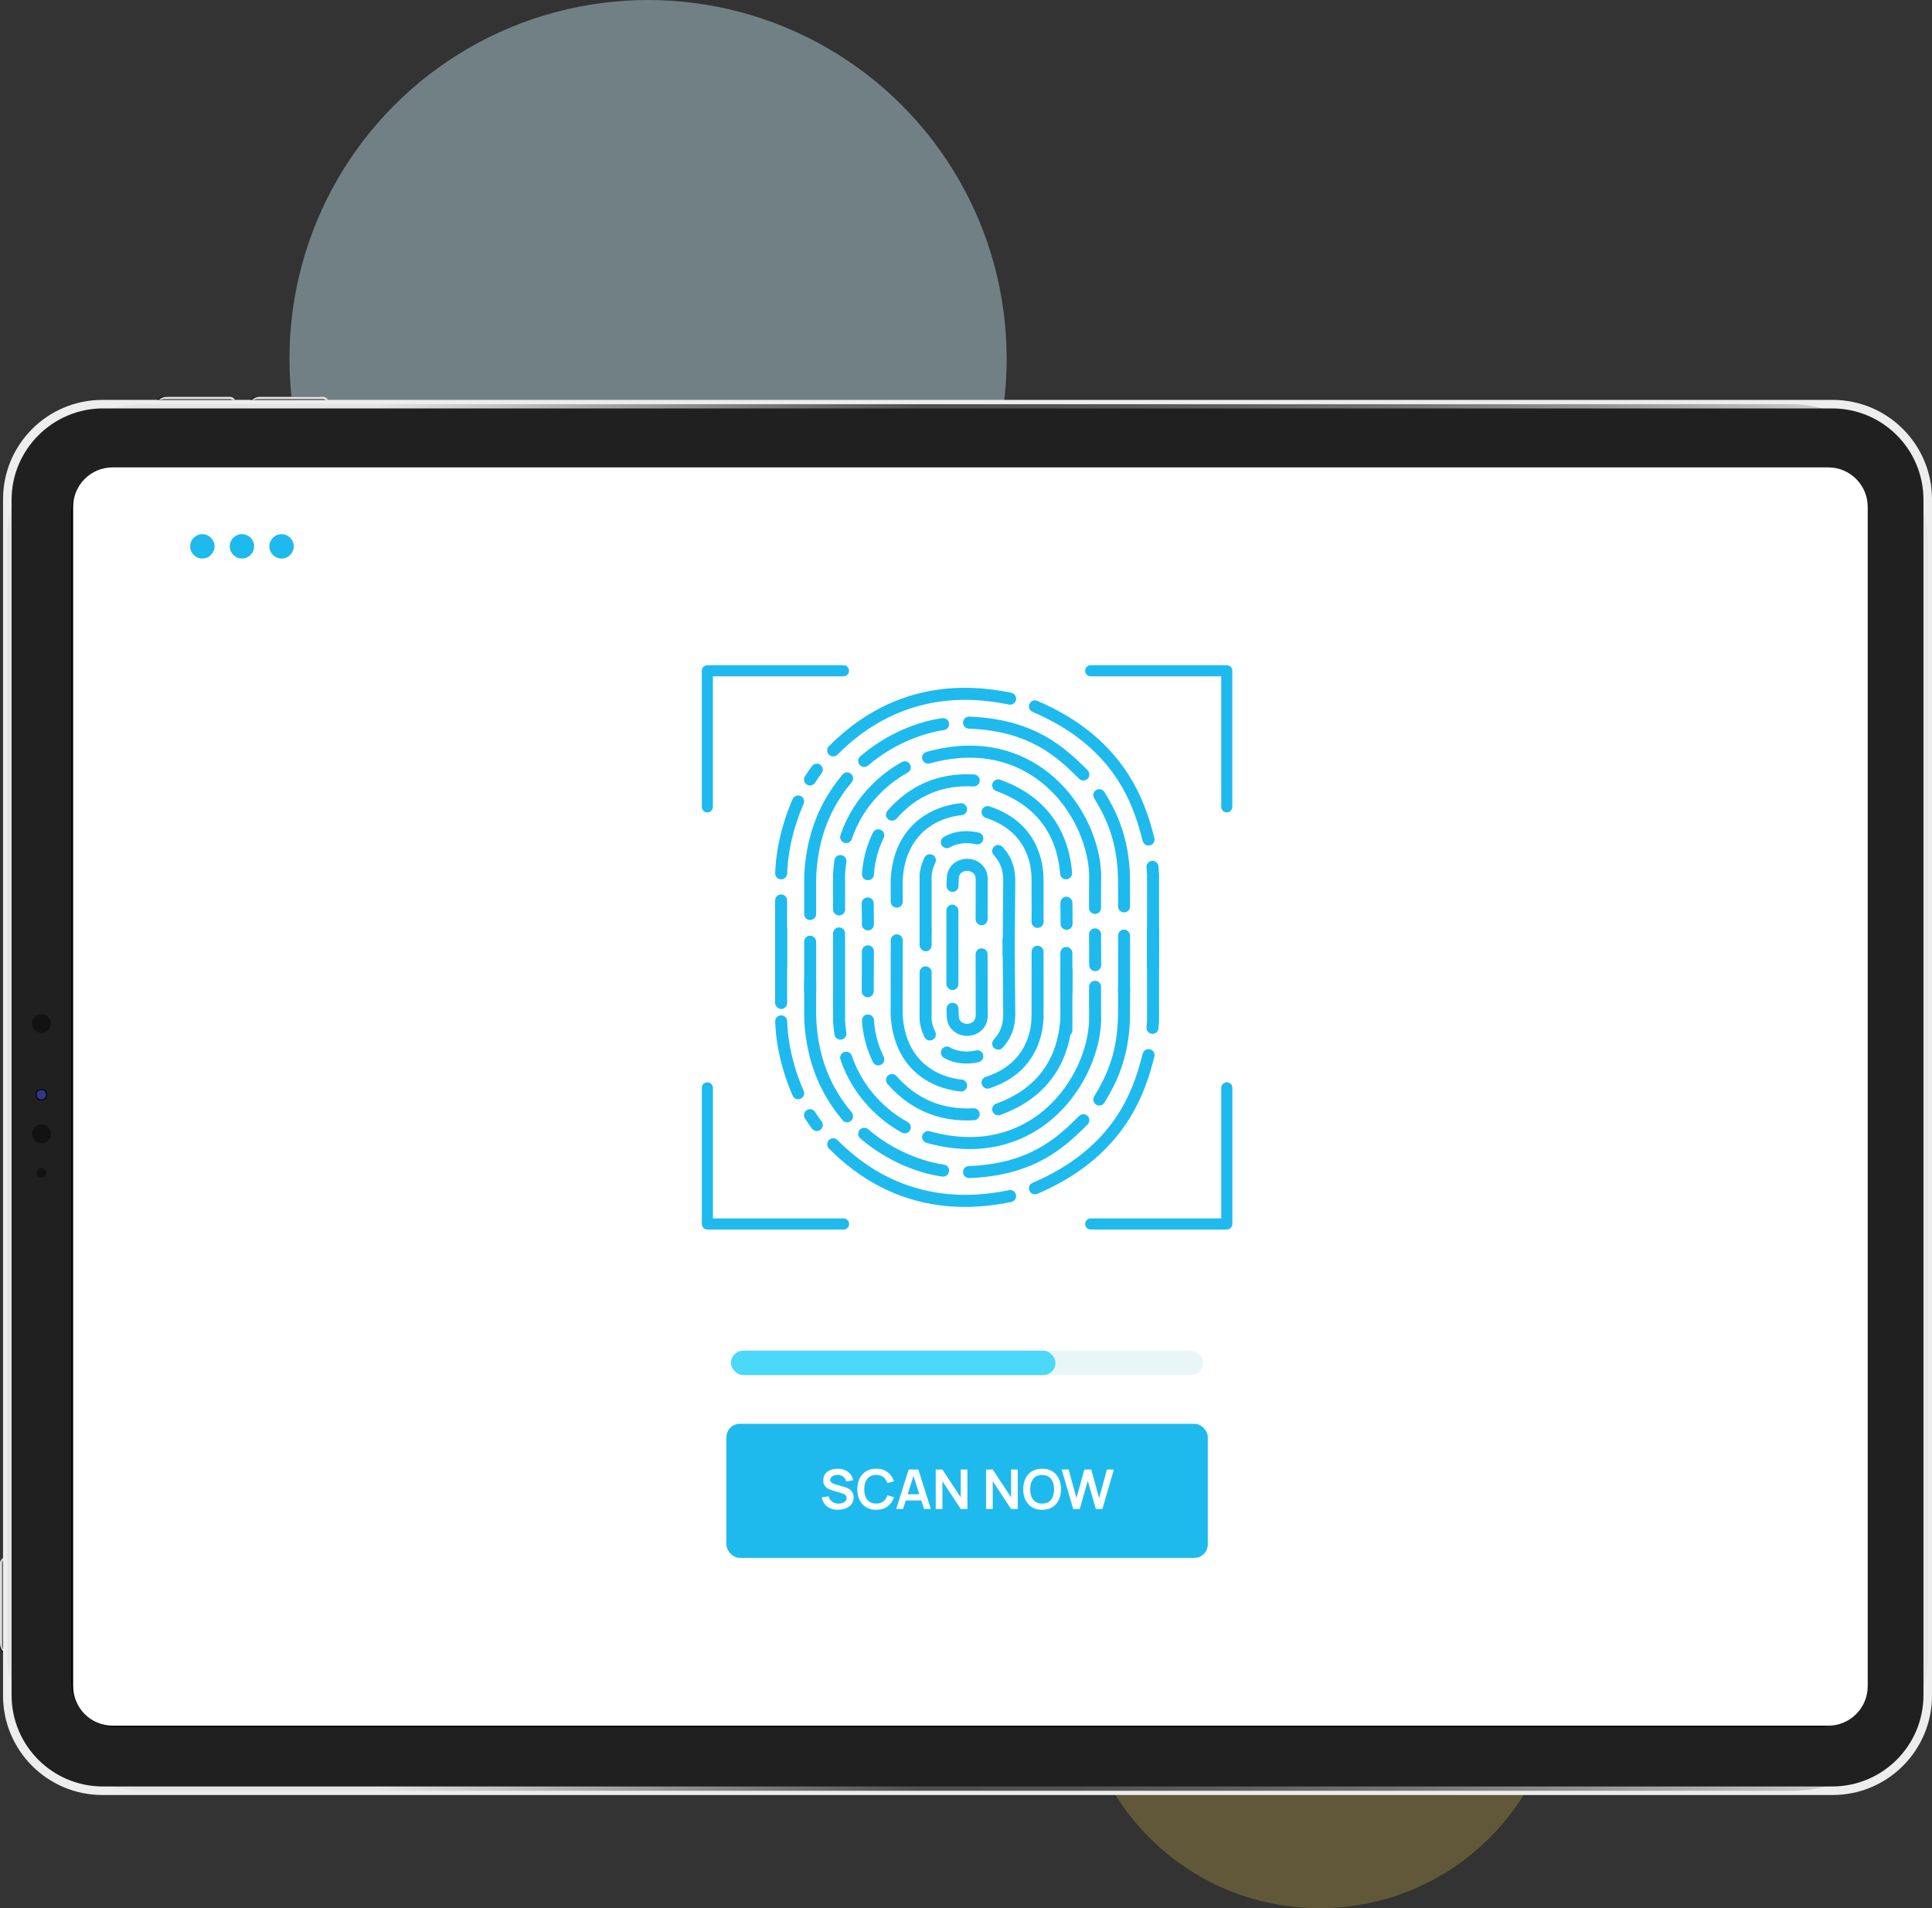 <?xml version="1.0" encoding="UTF-8"?>
<svg xmlns="http://www.w3.org/2000/svg" xmlns:xlink="http://www.w3.org/1999/xlink" id="Layer_2" viewBox="0 0 634.1 626.3">
  <rect x="0" y="0" width="634.1" height="626.3" fill="#333333" stroke="none"/>
  <defs>
    <style>.cls-1{fill:#ffd750;opacity:.23;}.cls-1,.cls-2,.cls-3,.cls-4,.cls-5,.cls-6,.cls-7,.cls-8,.cls-9,.cls-10,.cls-11,.cls-12,.cls-13,.cls-14,.cls-15,.cls-16,.cls-17,.cls-18,.cls-19,.cls-20,.cls-21,.cls-22,.cls-23,.cls-24{stroke-width:0px;}.cls-1,.cls-9,.cls-25{isolation:isolate;}.cls-26{clip-path:url(#clippath-11);}.cls-2{fill:url(#linear-gradient);}.cls-3{fill:url(#linear-gradient-6);}.cls-4{fill:#121212;}.cls-5{fill:#4bd8f9;}.cls-27{clip-path:url(#clippath-2);}.cls-28{clip-path:url(#clippath-13);}.cls-29{clip-path:url(#clippath-6);}.cls-7{fill:url(#linear-gradient-5);}.cls-8{fill:none;}.cls-30{clip-path:url(#clippath-7);}.cls-31{clip-path:url(#clippath-1);}.cls-32{clip-path:url(#clippath-4);}.cls-9{fill:#cbeffb;}.cls-9,.cls-25{opacity:.41;}.cls-33{clip-path:url(#clippath-12);}.cls-10{fill:#cae8ef;}.cls-11{fill:#fff;}.cls-12{fill:#202020;}.cls-13{fill:#ededed;}.cls-14{fill:url(#linear-gradient-2);}.cls-15{fill:#1ebaed;}.cls-16{fill:url(#linear-gradient-7);}.cls-17{fill:url(#radial-gradient-2);}.cls-18{fill:url(#linear-gradient-3);}.cls-34{clip-path:url(#clippath-9);}.cls-35{clip-path:url(#clippath);}.cls-19{fill:#f1f1f2;}.cls-20{fill:url(#radial-gradient);}.cls-36{clip-path:url(#clippath-3);}.cls-21{fill:url(#linear-gradient-8);}.cls-37{clip-path:url(#clippath-8);}.cls-38{clip-path:url(#clippath-14);}.cls-39{clip-path:url(#clippath-5);}.cls-22{fill:url(#radial-gradient-3);}.cls-40{clip-path:url(#clippath-10);}.cls-23{fill:url(#linear-gradient-4);}.cls-24{fill:url(#radial-gradient-4);}</style>
    <clipPath id="clippath">
      <rect class="cls-8" y="130.25" width="634.1" height="484.2"></rect>
    </clipPath>
    <clipPath id="clippath-1">
      <rect class="cls-8" y="130.25" width="634.1" height="484.2"></rect>
    </clipPath>
    <clipPath id="clippath-2">
      <rect class="cls-8" x="2.43" y="132.67" width="630.3" height="455.1" rx="44.7" ry="44.7"></rect>
    </clipPath>
    <linearGradient id="linear-gradient" x1="-2263.94" y1="873.75" x2="-2262.94" y2="873.75" gradientTransform="translate(1426963.42 398013.03) scale(630.3 -455.11)" gradientUnits="userSpaceOnUse">
      <stop offset="0" stop-color="#e4e4e4"></stop>
      <stop offset=".21" stop-color="#e4e4e4"></stop>
      <stop offset=".49" stop-color="#504e4e"></stop>
      <stop offset=".57" stop-color="#545252"></stop>
      <stop offset=".65" stop-color="#615f5f"></stop>
      <stop offset=".74" stop-color="#767575"></stop>
      <stop offset=".83" stop-color="#949393"></stop>
      <stop offset=".92" stop-color="#bababa"></stop>
      <stop offset="1" stop-color="#e4e4e4"></stop>
    </linearGradient>
    <clipPath id="clippath-3">
      <path class="cls-8" d="m.8,512.58c-.5.5-.8,1.2-.8,1.9v26c-.1.8.3,1.6,1,2v-30s-.1.1-.2.1"></path>
    </clipPath>
    <radialGradient id="radial-gradient" cx="-2188.21" cy="481.57" fx="-2188.21" fy="481.57" r=".26" gradientTransform="translate(65773 20808.48) scale(30.04 -42.19)" gradientUnits="userSpaceOnUse">
      <stop offset="0" stop-color="#000"></stop>
      <stop offset=".57" stop-color="#010101"></stop>
      <stop offset=".78" stop-color="#080808"></stop>
      <stop offset=".93" stop-color="#141313"></stop>
      <stop offset="1" stop-color="#1e1d1d"></stop>
    </radialGradient>
    <clipPath id="clippath-4">
      <path class="cls-8" d="m0,513.39v26c0,1,.4,1.9,1,2.6v-30.6c-.7.4-1.1,1.2-1,2"></path>
    </clipPath>
    <linearGradient id="linear-gradient-2" x1="-67.29" y1="477.45" x2="-66.61" y2="477.45" gradientTransform="translate(69.35 15141.3) scale(1.03 -30.61)" gradientUnits="userSpaceOnUse">
      <stop offset="0" stop-color="#e4e4e4"></stop>
      <stop offset=".21" stop-color="#e4e4e4"></stop>
      <stop offset=".49" stop-color="#cacaca"></stop>
      <stop offset=".69" stop-color="#cecece"></stop>
      <stop offset=".9" stop-color="#dbdbdb"></stop>
      <stop offset="1" stop-color="#e4e4e4"></stop>
    </linearGradient>
    <clipPath id="clippath-5">
      <path class="cls-8" d="m.82,512.62c-.1.2-.1.5-.1.8v26.6c0,.5.1.9.3,1.3v-29.2c-.1.1-.1.3-.2.5"></path>
    </clipPath>
    <linearGradient id="linear-gradient-3" x1="4981.36" y1="475.83" x2="4983.58" y2="475.83" gradientTransform="translate(-1556.4 14435.17) scale(.31 -29.23)" gradientUnits="userSpaceOnUse">
      <stop offset="0" stop-color="#e4e4e4"></stop>
      <stop offset=".04" stop-color="#c6c6c6"></stop>
      <stop offset=".11" stop-color="#a1a1a1"></stop>
      <stop offset=".17" stop-color="#828282"></stop>
      <stop offset=".24" stop-color="#6b6b6b"></stop>
      <stop offset=".32" stop-color="#5a5a5a"></stop>
      <stop offset=".4" stop-color="#505050"></stop>
      <stop offset=".5" stop-color="#4d4d4d"></stop>
      <stop offset="1" stop-color="#4d4d4d"></stop>
    </linearGradient>
    <clipPath id="clippath-6">
      <path class="cls-8" d="m53.63,130.25c-.8-.1-1.6.3-2,1h24.4c0-.1-.1-.1-.1-.2-.4-.5-1.1-.8-1.9-.8,0,0-20.4,0-20.4,0Z"></path>
    </clipPath>
    <radialGradient id="radial-gradient-2" cx="-1757.77" cy="2448.3" fx="-1757.77" fy="2448.3" r="6.09" gradientTransform="translate(-2849.22 2428.77) rotate(90) scale(1.03 -1.44)" xlink:href="#radial-gradient"></radialGradient>
    <clipPath id="clippath-7">
      <path class="cls-8" d="m54.73,130.25c-1,0-1.9.4-2.6,1h25c-.4-.7-1.2-1.1-2-1h-20.4Z"></path>
    </clipPath>
    <linearGradient id="linear-gradient-4" x1="-2228.78" y1="318.69" x2="-2228.75" y2="318.69" gradientTransform="translate(55765.43 459.01) scale(25.02 -1.03)" xlink:href="#linear-gradient-2"></linearGradient>
    <clipPath id="clippath-8">
      <path class="cls-8" d="m54.08,130.96c-.5,0-.9.1-1.3.3h23.6c-.1-.1-.3-.1-.5-.2s-.5-.1-.8-.1h-21Z"></path>
    </clipPath>
    <linearGradient id="linear-gradient-5" x1="-2224.3" y1="-979.57" x2="-2224.27" y2="-979.57" gradientTransform="translate(52582.3 -172.56) scale(23.64 -.31)" xlink:href="#linear-gradient-3"></linearGradient>
    <clipPath id="clippath-9">
      <path class="cls-8" d="m84.16,130.25c-.8-.1-1.6.3-2,1h24.4c0-.1-.1-.1-.1-.2-.4-.5-1.2-.8-1.9-.8h-20.4Z"></path>
    </clipPath>
    <radialGradient id="radial-gradient-3" cx="-1788.31" cy="2448.24" fx="-1788.31" fy="2448.24" r="6.09" gradientTransform="translate(-2849.18 2461.54) rotate(90) scale(1.03 -1.44)" xlink:href="#radial-gradient"></radialGradient>
    <clipPath id="clippath-10">
      <path class="cls-8" d="m85.26,130.25c-1,0-1.9.4-2.6,1h25c-.4-.7-1.2-1.1-2-1h-20.4Z"></path>
    </clipPath>
    <linearGradient id="linear-gradient-6" x1="-2260.53" y1="318.69" x2="-2260.51" y2="318.69" gradientTransform="translate(56559.93 459.01) scale(25.02 -1.03)" xlink:href="#linear-gradient-2"></linearGradient>
    <clipPath id="clippath-11">
      <path class="cls-8" d="m84.61,130.96c-.5,0-.9.1-1.3.3h23.6c-.1-.1-.3-.1-.5-.2s-.5-.1-.8-.1c0,0-21,0-21,0Z"></path>
    </clipPath>
    <linearGradient id="linear-gradient-7" x1="-2256.12" y1="-979.57" x2="-2256.09" y2="-979.57" gradientTransform="translate(53334.66 -172.56) scale(23.64 -.31)" xlink:href="#linear-gradient-3"></linearGradient>
    <clipPath id="clippath-12">
      <path class="cls-8" d="m12.18,358.49c-.4.8-.2,1.8.6,2.2s1.8.2,2.2-.6.2-1.8-.6-2.2c-.2-.1-.5-.2-.8-.2-.6,0-1.1.3-1.4.8"></path>
    </clipPath>
    <linearGradient id="linear-gradient-8" x1="-1579.65" y1="471.75" x2="-1579.43" y2="471.75" gradientTransform="translate(5103.24 1883.05) scale(3.23 -3.23)" gradientUnits="userSpaceOnUse">
      <stop offset="0" stop-color="#1f1b62"></stop>
      <stop offset=".18" stop-color="#1e1a5f"></stop>
      <stop offset=".28" stop-color="#1c1857"></stop>
      <stop offset=".35" stop-color="#19144a"></stop>
      <stop offset=".42" stop-color="#140f37"></stop>
      <stop offset=".46" stop-color="#100b25"></stop>
      <stop offset=".56" stop-color="#110c29"></stop>
      <stop offset=".67" stop-color="#151136"></stop>
      <stop offset=".78" stop-color="#1c1a4b"></stop>
      <stop offset=".89" stop-color="#262669"></stop>
      <stop offset="1" stop-color="#32348d"></stop>
    </linearGradient>
    <clipPath id="clippath-13">
      <path class="cls-8" d="m11.98,359.3c0-.9.7-1.6,1.6-1.6s1.6.7,1.6,1.6-.7,1.6-1.6,1.6-1.6-.7-1.6-1.6m-.3,0c0,1.1.9,1.9,1.9,1.9s1.9-.8,1.9-1.9c0-1-.8-1.9-1.9-1.9h0c-1,0-1.9.9-1.9,1.9"></path>
    </clipPath>
    <radialGradient id="radial-gradient-4" cx="-2426.97" cy="1243.35" fx="-2426.97" fy="1243.35" r=".5" gradientTransform="translate(-4494.32 -8668.73) rotate(-90) scale(3.82)" gradientUnits="userSpaceOnUse">
      <stop offset="0" stop-color="#110b24"></stop>
      <stop offset=".46" stop-color="#0f0a21"></stop>
      <stop offset=".7" stop-color="#0c0719"></stop>
      <stop offset=".89" stop-color="#05030c"></stop>
      <stop offset="1" stop-color="#000"></stop>
    </radialGradient>
    <clipPath id="clippath-14">
      <polyline class="cls-8" points="0 584.45 0 130.25 634.1 130.25 634.1 584.45"></polyline>
    </clipPath>
  </defs>
  <g id="Layer_1-2">
    <path id="Path_1281" class="cls-1" d="m433.1,468.5c43.6,0,78.9,35.3,78.9,78.9s-35.3,78.9-78.9,78.9-78.9-35.3-78.9-78.9,35.3-78.9,78.9-78.9h0Z"></path>
    <circle id="Ellipse_6" class="cls-9" cx="212.7" cy="117.7" r="117.7"></circle>
    <g class="cls-35">
      <g id="Group_830">
        <g class="cls-31">
          <g id="Group_829">
            <path id="Path_1251" class="cls-13" d="m634.1,163.85v392.7c0,18-14.6,32.6-32.6,32.6H33.6c-18,0-32.6-14.6-32.6-32.6V163.85c0-18,14.6-32.6,32.6-32.6h567.9c18,0,32.6,14.6,32.6,32.6"></path>
          </g>
        </g>
      </g>
      <g id="Group_832">
        <g class="cls-27">
          <g id="Group_831">
            <rect id="Rectangle_498" class="cls-2" x="2.43" y="132.67" width="630.3" height="455.1"></rect>
          </g>
        </g>
      </g>
      <g id="Group_834">
        <g id="Group_833">
          <path id="Rectangle_500" class="cls-12" d="m33.8,134.05h567.5c16.6,0,30,13.4,30,30v392.3c0,16.6-13.4,30-30,30H33.8c-16.6,0-30-13.4-30-30V164.05c0-16.5,13.5-30,30-30Z"></path>
          <path id="Rectangle_501" class="cls-6" d="m38.1,153.65h559c8.1,0,14.7,6.6,14.7,14.7v383.8c0,8.1-6.6,14.7-14.7,14.7H38.1c-8.1,0-14.7-6.6-14.7-14.7V168.35c0-8.2,6.5-14.7,14.7-14.7Z"></path>
          <path id="Rectangle_502" class="cls-19" d="m37.8,154.35h559.6c7.6,0,13.7,6.1,13.7,13.7v384.4c0,7.6-6.1,13.7-13.7,13.7H37.8c-7.6,0-13.7-6.1-13.7-13.7V168.05c0-7.6,6.1-13.7,13.7-13.7Z"></path>
        </g>
      </g>
      <g id="Group_836">
        <g class="cls-36">
          <g id="Group_835">
            <rect id="Rectangle_504" class="cls-20" y="512.48" width="1" height="30"></rect>
          </g>
        </g>
      </g>
      <g id="Group_838">
        <g class="cls-32">
          <g id="Group_837">
            <rect id="Rectangle_505" class="cls-14" y="511.39" width="1" height="30.6"></rect>
          </g>
        </g>
      </g>
      <g id="Group_840">
        <g class="cls-39">
          <g id="Group_839">
            <rect id="Rectangle_506" class="cls-18" x=".72" y="512.12" width=".3" height="29.2"></rect>
          </g>
        </g>
      </g>
      <g id="Group_842">
        <g class="cls-29">
          <g id="Group_841">
            <rect id="Rectangle_507" class="cls-17" x="51.63" y="130.25" width="24.4" height="1"></rect>
          </g>
        </g>
      </g>
      <g id="Group_844">
        <g class="cls-30">
          <g id="Group_843">
            <rect id="Rectangle_508" class="cls-23" x="52.13" y="130.25" width="25" height="1"></rect>
          </g>
        </g>
      </g>
      <g id="Group_846">
        <g class="cls-37">
          <g id="Group_845">
            <rect id="Rectangle_509" class="cls-7" x="52.78" y="130.96" width="23.6" height=".3"></rect>
          </g>
        </g>
      </g>
      <g id="Group_848">
        <g class="cls-34">
          <g id="Group_847">
            <rect id="Rectangle_510" class="cls-22" x="82.16" y="130.25" width="24.4" height="1"></rect>
          </g>
        </g>
      </g>
      <g id="Group_850">
        <g class="cls-40">
          <g id="Group_849">
            <rect id="Rectangle_511" class="cls-3" x="82.66" y="130.25" width="25" height="1"></rect>
          </g>
        </g>
      </g>
      <g id="Group_852">
        <g class="cls-26">
          <g id="Group_851">
            <rect id="Rectangle_512" class="cls-16" x="83.31" y="130.96" width="23.6" height=".3"></rect>
          </g>
        </g>
      </g>
      <g id="Group_854">
        <g id="Group_853">
          <path id="Path_1261" class="cls-4" d="m13.6,369.05c1.7,0,3.1,1.4,3.1,3.1s-1.4,3.1-3.1,3.1-3.1-1.4-3.1-3.1c0-.5.1-1.1.4-1.5.6-1,1.6-1.6,2.7-1.6"></path>
        </g>
      </g>
      <g id="Group_856">
        <g class="cls-33">
          <g id="Group_855">
            <rect id="Rectangle_514" class="cls-21" x="11.98" y="357.69" width="3.2" height="3.2"></rect>
          </g>
        </g>
      </g>
      <g id="Group_858">
        <g class="cls-28">
          <g id="Group_857">
            <g id="Rectangle_515">
              <rect class="cls-24" x="11.68" y="357.4" width="3.8" height="3.8"></rect>
            </g>
          </g>
        </g>
      </g>
      <g id="Group_860">
        <g class="cls-38">
          <g id="Group_859">
            <g id="Path_1264">
              <path class="cls-4" d="m13.6,383.35c.9,0,1.6.7,1.6,1.6s-.7,1.6-1.6,1.6-1.6-.7-1.6-1.6c0-.3.1-.6.2-.8.3-.5.8-.8,1.4-.8"></path>
            </g>
            <g id="Path_1265">
              <path class="cls-4" d="m13.6,332.85c1.7,0,3.1,1.4,3.1,3.1s-1.4,3.1-3.1,3.1-3.1-1.4-3.1-3.1c0-.5.1-1.1.4-1.5.6-1.1,1.6-1.6,2.7-1.6"></path>
            </g>
            <g id="Path_1266">
              <path class="cls-11" d="m30.5,169.75v12c0,.2.1.3.3.3h3.7c.2,0,.3-.1.3-.3h0v-12c0-.2-.1-.3-.3-.3h-3.7c-.2,0-.3.2-.3.3"></path>
            </g>
            <g id="Path_1267">
              <path class="cls-11" d="m32.7,167.65c-.6,0-1.1.5-1.1,1.1h-.7c-.6,0-1,.5-1,1v12c0,.6.5,1,1,1h3.7c.6,0,1-.5,1-1v-12c0-.6-.5-1-1-1h-.7c-.1-.6-.6-1.1-1.2-1.1m1.8,1.3c.5,0,.9.4.9.9h0v12c0,.5-.4.9-.9.9h-3.7c-.5,0-.9-.4-.9-.9v-12c0-.5.4-.9.9-.9h3.7Z"></path>
            </g>
            <g id="Path_1268">
              <path class="cls-11" d="m32.7,547.45c1.2,0,2.2.9,2.2,2.1s-.9,2.2-2.1,2.2-2.2-.9-2.2-2.1v-.1c-.1-1.2.9-2.1,2.1-2.1"></path>
            </g>
            <g id="Path_1269">
              <path class="cls-11" d="m32.7,541.95c1.2,0,2.2.9,2.2,2.1s-.9,2.2-2.1,2.2-2.2-.9-2.2-2.1v-.1c-.1-1.1.9-2.1,2.1-2.1"></path>
            </g>
            <g id="Path_1270">
              <path class="cls-11" d="m32.7,536.55c1.2,0,2.2.9,2.2,2.1s-.9,2.2-2.1,2.2-2.2-.9-2.2-2.1v-.1c-.1-1.1.9-2.1,2.1-2.1"></path>
            </g>
            <g id="Path_1271">
              <path class="cls-11" d="m32.7,531.05c1.2,0,2.2.9,2.2,2.1s-.9,2.2-2.1,2.2-2.2-.9-2.2-2.1v-.1c-.1-1.1.9-2.1,2.1-2.1"></path>
            </g>
            <g id="Path_1272">
              <path class="cls-11" d="m32.7,525.65c1.2,0,2.2.9,2.2,2.1s-.9,2.2-2.1,2.2-2.2-.9-2.2-2.1v-.1c-.1-1.1.9-2.1,2.1-2.1"></path>
            </g>
            <g id="Path_1273">
              <path class="cls-11" d="m35.3,516.15c.3.3.3.9,0,1.2s-.9.3-1.2,0c-.1-.1-.2-.3-.2-.5h0c0-.5.4-.8.9-.8.1-.2.3-.1.5.1"></path>
            </g>
            <g id="Path_1274">
              <path class="cls-11" d="m31.9,516.75c0,.9.3,1.7.8,2.4.2.2.5.3.7.1h.1c.2-.2.2-.5,0-.7-.8-1-.8-2.4,0-3.5.2-.2.2-.5,0-.7h0c-.2-.2-.5-.2-.7,0l-.1.1c-.5.5-.8,1.4-.8,2.3"></path>
            </g>
            <g id="Path_1275">
              <path class="cls-11" d="m29.8,516.75c0,1.5.5,2.9,1.5,4,.2.2.5.2.7,0h0c.2-.2.2-.5,0-.7-1.6-1.9-1.6-4.7,0-6.6.2-.2.2-.5,0-.7h0c-.2-.2-.5-.2-.7,0h0c-1,1.1-1.5,2.5-1.5,4"></path>
            </g>
            <g id="Path_1276">
              <path class="cls-11" d="m30.6,366.95c-.8,0-1.3.7-1.3,1.4h0c0,1.8,2.1,2,3.3,2-.7-.5-1.1-1.3-1.1-2.1-.1-1.4,1-2.6,2.4-2.6h.3c1.5-.1,2.8,1,2.9,2.5v.3c0,2.5-2.2,3-4.2,3s-4.4-.6-4.4-3.1c-.1-1.2.8-2.3,2-2.4h.2l-.1,1h0Zm3.6,3.2c1,.1,1.8-.6,1.9-1.6v-.2c-.1-1-1-1.8-2.1-1.7-.9.1-1.7.8-1.7,1.7s.7,1.7,1.7,1.7c.07.13.13.17.2.1"></path>
            </g>
            <g id="Path_1277">
              <path class="cls-11" d="m32,364.15h-1.3v-1.3h1.3v1.3Zm4.9,0h-1.3v-1.3h1.3v1.3Z"></path>
            </g>
            <g id="Path_1278">
              <path class="cls-11" d="m29.5,356.15v3.4l2.5.5c-.5-.4-.7-1.1-.7-1.7-.1-1.4,1.1-2.6,2.5-2.7h.3c1.6-.1,2.9,1.1,3,2.7v.3c.1,1.4-.9,2.6-2.2,2.7h-.2v-1c.9,0,1.6-.8,1.6-1.7,0-1-.9-1.9-1.9-1.9h-.1c-1-.1-1.9.7-2,1.7v.2c0,.7.3,1.3.8,1.6l-.1.9-4.4-.8v-4.2h.9Z"></path>
            </g>
            <g id="Path_1279">
              <path class="cls-11" d="m29.5,349.55v3.4l2.5.5c-.5-.4-.7-1.1-.7-1.7-.1-1.4,1.1-2.6,2.5-2.7h.3c1.6-.1,2.9,1.1,3,2.7v.3c.1,1.4-.9,2.6-2.2,2.7h-.2v-1c.9,0,1.6-.8,1.6-1.7,0-1-.9-1.9-1.9-1.9h-.1c-1-.1-1.9.7-2,1.7v.2c0,.7.3,1.3.8,1.6l-.1.9-4.4-.8v-4.2h.9Z"></path>
            </g>
          </g>
        </g>
      </g>
    </g>
    <g id="Rectangle_493">
      <path class="cls-11" d="m37,153.4h563c7.2,0,13,5.8,13,13v387c0,7.2-5.8,13-13,13H37c-7.2,0-13-5.8-13-13V166.4c0-7.2,5.8-13,13-13Z"></path>
    </g>
    <circle class="cls-15" cx="66.41" cy="179.32" r="4"></circle>
    <circle class="cls-15" cx="79.41" cy="179.32" r="4"></circle>
    <circle class="cls-15" cx="92.41" cy="179.32" r="4"></circle>
    <rect class="cls-15" x="238.41" y="467.32" width="158" height="44" rx="4.4" ry="4.4"></rect>
    <path class="cls-11" d="m275.07,495.55c-.95,0-1.8-.16-2.56-.49-.76-.33-1.38-.8-1.87-1.42-.49-.62-.8-1.35-.93-2.19l2.25-.34c.19.77.59,1.36,1.18,1.78.6.42,1.29.63,2.07.63.46,0,.9-.07,1.3-.22.41-.14.74-.35.99-.63s.38-.62.38-1.02c0-.18-.03-.35-.09-.5-.06-.15-.15-.29-.27-.41-.12-.12-.27-.23-.45-.33-.18-.1-.39-.19-.63-.26l-3.35-.99c-.29-.08-.6-.2-.93-.34-.33-.14-.65-.34-.94-.59-.3-.25-.54-.57-.73-.95s-.28-.87-.28-1.44c0-.83.21-1.54.63-2.1.42-.57.99-.99,1.71-1.27.72-.28,1.51-.42,2.39-.41.89,0,1.68.16,2.38.45.7.3,1.28.73,1.75,1.29.47.56.8,1.24.99,2.04l-2.33.4c-.1-.46-.28-.84-.55-1.17-.27-.32-.61-.56-1-.73-.39-.17-.81-.26-1.25-.27-.43,0-.83.06-1.2.19-.37.13-.67.33-.89.58s-.34.54-.34.88c0,.32.1.58.29.78.19.2.43.36.72.48s.57.21.87.29l2.32.65c.32.08.67.2,1.07.34.4.14.78.35,1.14.6s.67.6.9,1.02c.24.42.36.96.36,1.6s-.14,1.26-.42,1.77-.66.93-1.13,1.26c-.47.34-1.02.59-1.62.76-.61.17-1.25.25-1.91.25Z"></path>
    <path class="cls-11" d="m287.58,495.55c-1.3,0-2.41-.28-3.33-.85s-1.63-1.36-2.13-2.37-.74-2.19-.74-3.53.25-2.51.74-3.53,1.21-1.8,2.13-2.37,2.03-.85,3.33-.85c1.49,0,2.74.38,3.73,1.12,1,.75,1.7,1.75,2.1,3.02l-2.19.6c-.25-.85-.68-1.51-1.29-1.98-.61-.48-1.39-.71-2.36-.71-.87,0-1.59.19-2.17.58s-1.01.94-1.3,1.64-.44,1.53-.45,2.48c0,.95.15,1.78.44,2.48s.73,1.25,1.31,1.64c.58.39,1.31.58,2.18.58.97,0,1.75-.24,2.36-.72.61-.48,1.04-1.14,1.29-1.98l2.19.6c-.4,1.27-1.1,2.27-2.1,3.02-1,.75-2.24,1.12-3.73,1.12Z"></path>
    <path class="cls-11" d="m294.14,495.28l4.09-12.96h3.18l4.09,12.96h-2.23l-3.71-11.63h.49l-3.66,11.63h-2.23Zm2.28-2.81v-2.03h6.8v2.03h-6.8Z"></path>
    <path class="cls-11" d="m307.11,495.28v-12.96h2.2l6.01,9.13v-9.13h2.2v12.96h-2.2l-6.01-9.13v9.13h-2.2Z"></path>
    <path class="cls-11" d="m323.63,495.28v-12.96h2.2l6.01,9.13v-9.13h2.2v12.96h-2.2l-6.01-9.13v9.13h-2.2Z"></path>
    <path class="cls-11" d="m342.03,495.55c-1.3,0-2.41-.28-3.33-.85s-1.63-1.36-2.13-2.37-.74-2.19-.74-3.53.25-2.51.74-3.53,1.21-1.8,2.13-2.37,2.03-.85,3.33-.85,2.41.29,3.33.85c.93.57,1.64,1.36,2.13,2.37.49,1.01.74,2.19.74,3.53s-.25,2.52-.74,3.53c-.5,1.01-1.21,1.8-2.13,2.37-.93.57-2.04.85-3.33.85Zm0-2.04c.87,0,1.59-.19,2.17-.57.58-.39,1.01-.94,1.31-1.65.29-.71.44-1.54.44-2.48s-.15-1.77-.44-2.47-.73-1.24-1.31-1.63c-.58-.39-1.3-.59-2.17-.6-.87,0-1.59.19-2.17.57-.58.39-1.01.94-1.3,1.65-.29.71-.44,1.54-.44,2.48s.14,1.77.43,2.47c.29.7.72,1.24,1.3,1.63.58.39,1.3.59,2.17.6Z"></path>
    <path class="cls-11" d="m352.24,495.28l-3.79-12.96h2.28l2.58,9.36,2.57-9.34,2.28-.02,2.58,9.36,2.57-9.36h2.28l-3.78,12.96h-2.14l-2.65-9.21-2.64,9.21h-2.14Z"></path>
    <path class="cls-15" d="m254.42,286.57c.37-11.01,4.02-20.44,5.75-24.32.46-1.04,1.71-1.47,2.72-.94h0c.92.49,1.3,1.6.87,2.55-1.59,3.56-5.06,12.43-5.4,22.85-.03,1.06-.9,1.89-1.96,1.9h-.01c-1.12,0-2.02-.92-1.98-2.04Z"></path>
    <path class="cls-15" d="m264.95,257.59h0c-1.03-.53-1.38-1.83-.76-2.81.73-1.14,1.58-2.36,2.3-3.34.68-.92,2-1.07,2.87-.32h0c.78.67.92,1.84.3,2.67-.67.91-1.48,2.06-2.14,3.11-.55.86-1.66,1.16-2.57.69Z"></path>
    <path class="cls-15" d="m272.11,247.74h0c-.81-.76-.83-2.04-.05-2.82,10.41-10.52,22.56-16.78,36.14-18.61,10.05-1.36,18.65.04,23.73,1.07,1.08.22,1.76,1.27,1.53,2.35h0c-.23,1.06-1.26,1.74-2.32,1.52-10.18-2.07-34.49-5.54-56.27,16.44-.75.76-1.98.79-2.76.05Z"></path>
    <path class="cls-15" d="m375.04,276.05c-2.91-11.58-8.93-30.79-36.13-42.39-.99-.42-1.46-1.55-1.06-2.55h0c.41-1.03,1.59-1.52,2.61-1.08,6.7,2.86,12.63,6.38,17.64,10.47,4.68,3.82,8.68,8.25,11.89,13.15,5.2,7.95,7.46,15.75,8.89,21.43.27,1.06-.38,2.14-1.44,2.4h0c-1.05.26-2.12-.38-2.38-1.43Z"></path>
    <path class="cls-15" d="m378.42,318.94h0c-1.09,0-1.97-.88-1.97-1.97l.02-29.69s0-.09,0-.14l-.18-2.48c-.08-1.11.78-2.07,1.89-2.11h0c1.06-.04,1.97.77,2.04,1.83l.2,2.76v.04l-.02,29.8c0,1.09-.88,1.97-1.97,1.97Z"></path>
    <path class="cls-15" d="m265.91,301.97h-.01c-1.09,0-1.97-.88-1.97-1.97v-11.44c.21-8.61,2.07-16.55,5.55-23.6,2.34-4.75,5.01-8.29,7.02-10.73.7-.85,1.95-.96,2.79-.25h0c.82.7.93,1.93.25,2.76-4.31,5.24-11.26,15-11.67,31.89v11.36c0,1.09-.88,1.97-1.97,1.97Z"></path>
    <path class="cls-15" d="m282.19,251.09h0c-.76-.82-.69-2.11.16-2.85,8.96-7.72,19.3-11.47,26.9-12.53,1.13-.16,2.15.66,2.25,1.8h0c.08,1.04-.65,1.97-1.68,2.12-6.78.96-16.56,4.45-24.89,11.62-.8.69-2.01.62-2.73-.16Z"></path>
    <path class="cls-15" d="m354.16,255.6c-7.57-7.62-16.61-15.69-36.19-16.45-1.07-.04-1.91-.93-1.89-2h0c.02-1.11.95-1.99,2.06-1.95,9.68.38,17.83,2.49,24.87,6.42,5.83,3.26,10.17,7.38,13.96,11.19.77.78.77,2.03-.01,2.8h0c-.77.76-2.02.76-2.79-.01Z"></path>
    <path class="cls-15" d="m368.93,299.46c-1.09,0-1.97-.88-1.97-1.96l-.02-8.87c-.16-13.03-4.32-20.88-7.82-26.62-.56-.92-.28-2.13.64-2.7h0c.93-.58,2.15-.29,2.72.64,1.65,2.71,3.5,5.96,5.03,9.98,2.18,5.73,3.29,11.83,3.37,18.66v.02s.02,8.88.02,8.88c0,1.09-.88,1.97-1.96,1.97h-.01Z"></path>
    <path class="cls-15" d="m275.39,300.46h0c-1.09,0-1.97-.88-1.97-1.97v-9.82c-.11-2,.18-4.5.46-6.35.16-1.1,1.2-1.85,2.29-1.66h0c1.06.18,1.78,1.17,1.62,2.24-.25,1.69-.51,3.93-.42,5.6v.12s0,9.88,0,9.88c0,1.09-.88,1.97-1.97,1.97Z"></path>
    <path class="cls-15" d="m277.17,276.63h0c-1.08-.31-1.69-1.47-1.32-2.54,2.15-6.34,5.69-11.96,10.53-16.75,3.68-3.63,7.3-5.94,9.64-7.22,1-.55,2.26-.13,2.73.91h0c.43.94.07,2.06-.84,2.56-4.26,2.33-13.94,8.86-18.33,21.77-.34,1-1.4,1.56-2.42,1.27Z"></path>
    <path class="cls-15" d="m284.83,288.9h0c-1.13-.02-2.01-.99-1.93-2.12.44-6.24,2.26-10.74,3.6-13.49.49-1,1.72-1.39,2.7-.86h0c.93.5,1.31,1.65.84,2.61-1.24,2.51-2.82,6.46-3.21,12.03-.07,1.05-.96,1.85-2.01,1.84Z"></path>
    <path class="cls-15" d="m291.54,268.94h0c-.88-.7-1-2-.26-2.85,4.53-5.17,9.88-8.71,15.94-10.53,3.91-1.17,8.01-1.62,12.48-1.37,1.12.06,1.96,1.06,1.85,2.17h0c-.11,1.05-1.02,1.83-2.07,1.77-10.12-.56-18.59,2.98-25.22,10.55-.69.79-1.89.9-2.71.25Z"></path>
    <path class="cls-15" d="m347.94,286.81c-.55-6.72-3.06-20.73-21-27.18-.99-.36-1.53-1.43-1.22-2.44h0c.33-1.08,1.49-1.65,2.54-1.28,9.28,3.33,15.95,8.92,19.86,16.65,2.73,5.39,3.47,10.56,3.75,13.92.09,1.1-.75,2.06-1.85,2.12h-.01c-1.07.06-1.99-.74-2.07-1.8Z"></path>
    <path class="cls-15" d="m340.55,304.56c-1.09,0-1.97-.88-1.97-1.97l-.02-13.99c.02-4.69-1.44-15.76-15.05-20.18-.99-.32-1.56-1.36-1.3-2.37h0c.29-1.1,1.43-1.74,2.51-1.39,16.54,5.37,17.81,19.58,17.78,23.95l.02,13.97c0,1.09-.88,1.97-1.97,1.97h-.01Z"></path>
    <path class="cls-15" d="m303.79,307.47h0c-1.09,0-1.97-.88-1.97-1.97v-17.1c-.16-2.59.79-5.2,1.58-6.89.49-1.04,1.75-1.45,2.75-.89h0c.91.51,1.27,1.63.82,2.57-.62,1.31-1.33,3.23-1.21,5.02v.13s0,17.16,0,17.16c0,1.09-.88,1.97-1.97,1.97Z"></path>
    <path class="cls-15" d="m309.24,277.66h0c-.78-.96-.51-2.37.56-2.98,3.99-2.28,8.41-2.13,11.42-1.41,1.2.29,1.85,1.58,1.36,2.71h0c-.38.88-1.33,1.36-2.26,1.14-2.13-.51-5.53-.74-8.56,1-.84.48-1.89.29-2.51-.45Z"></path>
    <path class="cls-15" d="m254.4,295.54c0-1.09.88-1.97,1.97-1.97h0c1.09,0,1.97.88,1.97,1.97v21.43c0,1.09-.88,1.97-1.97,1.97h0c-1.09,0-1.97-.88-1.97-1.97"></path>
    <rect class="cls-15" x="263.93" y="307.09" width="3.95" height="20.26" rx="1.97" ry="1.97"></rect>
    <path class="cls-15" d="m282.88,303.43l-.06-6.89c0-1.09.86-1.98,1.95-1.99h.01c1.09,0,1.98.86,1.99,1.95l.06,6.89c0,1.09-.86,1.98-1.95,1.99h-.01c-1.09,0-1.98-.86-1.99-1.95Z"></path>
    <rect class="cls-15" x="348.02" y="310.79" width="3.95" height="29.33" rx="1.97" ry="1.97"></rect>
    <path class="cls-15" d="m348.09,303.22l-.06-6.89c0-1.09.86-1.98,1.95-1.99h.01c1.09,0,1.98.86,1.99,1.95l.06,6.89c0,1.09-.86,1.98-1.95,1.99h-.01c-1.09,0-1.98-.86-1.99-1.95Z"></path>
    <path class="cls-15" d="m302.23,268.5c-2.81,2.08-5.08,4.71-6.72,7.83-1.88,3.56-2.95,7.75-3.19,12.48v.1s.02,7.03.02,7.03c0,1.09.88,1.97,1.97,1.97h.01c1.09,0,1.97-.88,1.97-1.97l-.02-6.91s0-.08,0-.12c.84-15.62,11.82-20.67,19.35-21.35,1.01-.09,1.79-.94,1.79-1.96h0c0-1.16-1-2.07-2.16-1.96-3.06.3-8.23,1.34-13.02,4.87Z"></path>
    <path class="cls-15" d="m324.2,288.61c0-2.01-.77-3.8-2.18-5.04-1.24-1.09-2.87-1.69-4.61-1.69-3.32,0-6.67,2.3-6.69,6.7l-.06,2.13c-.03,1.09.83,1.99,1.91,2.02h.01c1.09.03,1.99-.83,2.02-1.91l.06-2.16v-.05c0-2.65,2.28-2.78,2.74-2.78.76,0,1.49.26,2,.7.56.49.84,1.19.84,2.08l-.04,13.09c0,1.09.88,1.97,1.96,1.97h.01c1.09,0,1.97-.88,1.97-1.96l.04-13.1h0Z"></path>
    <rect class="cls-15" x="310.61" y="296.91" width="3.95" height="15.68" rx="1.97" ry="1.97"></rect>
    <path class="cls-15" d="m333.21,288.5v-.08c-.13-2.27-.35-6.27-4.15-10.44-.78-.86-2.15-.84-2.92.03h0c-.67.76-.66,1.9.02,2.64,2.84,3.1,2.99,5.89,3.11,7.99v.02s-.2,24.55-.2,24.55c0,1.09.86,1.98,1.95,1.99h.01c1.09,0,1.98-.86,1.99-1.95l.21-24.62v-.13Z"></path>
    <path class="cls-15" d="m357.47,316.78l-.04-10.1c0-1.09.88-1.98,1.97-1.98h0c1.09,0,1.98.88,1.98,1.97l.04,10.1c0,1.09-.88,1.98-1.97,1.98h0c-1.09,0-1.98-.88-1.98-1.97Z"></path>
    <path class="cls-15" d="m357.25,270.4c-3.21-6.85-7.91-12.79-13.61-17.17-7.68-5.9-20.69-11.69-39.55-6.45-1.07.3-1.69,1.42-1.36,2.48h0c.32,1.02,1.38,1.61,2.4,1.32,17.31-4.8,29.15.42,36.1,5.77,11.71,9,16.61,23.14,16.22,32.46v.08s-.03,9.1-.03,9.1c0,1.09.87,1.97,1.96,1.98h.01c1.09,0,1.97-.87,1.98-1.96l.03-9.07c.23-5.74-1.24-12.32-4.15-18.54Z"></path>
    <rect class="cls-15" x="366.96" y="305.09" width="3.95" height="22.26" rx="1.97" ry="1.97"></rect>
    <path class="cls-15" d="m254.42,335.3c.37,11.01,4.02,20.44,5.75,24.32.46,1.04,1.71,1.47,2.72.94h0c.92-.49,1.3-1.6.87-2.55-1.59-3.56-5.06-12.43-5.4-22.85-.03-1.06-.9-1.89-1.96-1.9h-.01c-1.12,0-2.02.92-1.98,2.04Z"></path>
    <path class="cls-15" d="m264.95,364.28h0c-1.03.53-1.38,1.83-.76,2.81.73,1.14,1.58,2.36,2.3,3.34.68.92,2,1.07,2.87.32h0c.78-.67.92-1.84.3-2.67-.67-.91-1.48-2.06-2.14-3.11-.55-.86-1.66-1.16-2.57-.69Z"></path>
    <path class="cls-15" d="m272.11,374.14h0c-.81.76-.83,2.04-.05,2.82,10.41,10.52,22.56,16.78,36.14,18.61,10.05,1.36,18.65-.04,23.73-1.07,1.08-.22,1.76-1.27,1.53-2.35h0c-.23-1.06-1.26-1.74-2.32-1.52-10.18,2.07-34.49,5.54-56.27-16.44-.75-.76-1.98-.79-2.76-.05Z"></path>
    <path class="cls-15" d="m375.04,345.82c-2.91,11.58-8.93,30.79-36.13,42.39-.99.42-1.46,1.55-1.06,2.55h0c.41,1.03,1.59,1.52,2.61,1.08,6.7-2.86,12.63-6.38,17.64-10.47,4.68-3.82,8.68-8.25,11.89-13.15,5.2-7.95,7.46-15.75,8.89-21.43.27-1.06-.38-2.14-1.44-2.4h0c-1.05-.26-2.12.38-2.38,1.43Z"></path>
    <path class="cls-15" d="m378.42,302.94h0c-1.09,0-1.97.88-1.97,1.97l.02,29.69s0,.09,0,.14l-.18,2.48c-.08,1.11.78,2.07,1.89,2.11h0c1.06.04,1.97-.77,2.04-1.83l.2-2.76v-.04l-.02-29.8c0-1.09-.88-1.97-1.97-1.97Z"></path>
    <path class="cls-15" d="m265.91,319.9h-.01c-1.09,0-1.97.88-1.97,1.97v11.44c.21,8.61,2.07,16.55,5.55,23.6,2.34,4.75,5.01,8.29,7.02,10.73.7.85,1.95.96,2.79.25h0c.82-.7.93-1.93.25-2.76-4.31-5.24-11.26-15-11.67-31.89v-11.36c0-1.09-.88-1.97-1.97-1.97Z"></path>
    <path class="cls-15" d="m282.19,370.79h0c-.76.82-.69,2.11.16,2.85,8.96,7.72,19.3,11.47,26.9,12.53,1.13.16,2.15-.66,2.25-1.8h0c.08-1.04-.65-1.97-1.68-2.12-6.78-.96-16.56-4.45-24.89-11.62-.8-.69-2.01-.62-2.73.16Z"></path>
    <path class="cls-15" d="m354.16,366.27c-7.57,7.62-16.61,15.69-36.19,16.45-1.07.04-1.91.93-1.89,2h0c.02,1.11.95,1.99,2.06,1.95,9.68-.38,17.83-2.49,24.87-6.42,5.83-3.26,10.17-7.38,13.96-11.19.77-.78.77-2.03-.01-2.8h0c-.77-.76-2.02-.76-2.79.01Z"></path>
    <path class="cls-15" d="m368.93,322.41c-1.09,0-1.97.88-1.97,1.96l-.02,8.87c-.16,13.03-4.32,20.88-7.82,26.62-.56.92-.28,2.13.64,2.7h0c.93.58,2.15.29,2.72-.64,1.65-2.71,3.5-5.96,5.03-9.98,2.18-5.73,3.29-11.83,3.37-18.66v-.02s.02-8.88.02-8.88c0-1.09-.88-1.97-1.96-1.97h-.01Z"></path>
    <path class="cls-15" d="m275.39,304.4h0c-1.09,0-1.97.88-1.97,1.97v26.83c-.11,2,.18,4.5.46,6.35.16,1.1,1.2,1.85,2.29,1.66h0c1.06-.18,1.78-1.17,1.62-2.24-.25-1.69-.51-3.93-.42-5.6v-.12s0-26.89,0-26.89c0-1.09-.88-1.97-1.97-1.97Z"></path>
    <path class="cls-15" d="m277.17,345.25h0c-1.08.31-1.69,1.47-1.32,2.54,2.15,6.34,5.69,11.96,10.53,16.75,3.68,3.63,7.3,5.94,9.64,7.22,1,.55,2.26.13,2.73-.91h0c.43-.94.07-2.06-.84-2.56-4.26-2.33-13.94-8.86-18.33-21.77-.34-1-1.4-1.56-2.42-1.27Z"></path>
    <path class="cls-15" d="m284.83,332.97h0c-1.13.02-2.01.99-1.93,2.12.44,6.24,2.26,10.74,3.6,13.49.49,1,1.72,1.39,2.7.86h0c.93-.5,1.31-1.65.84-2.61-1.24-2.51-2.82-6.46-3.21-12.03-.07-1.05-.96-1.86-2.01-1.84Z"></path>
    <path class="cls-15" d="m291.54,352.93h0c-.88.7-1,2-.26,2.85,4.53,5.17,9.88,8.71,15.94,10.53,3.91,1.17,8.01,1.62,12.48,1.37,1.12-.06,1.96-1.06,1.85-2.17h0c-.11-1.05-1.02-1.83-2.07-1.77-10.12.56-18.59-2.98-25.22-10.55-.69-.79-1.89-.9-2.71-.25Z"></path>
    <path class="cls-15" d="m347.94,335.06c-.55,6.72-3.06,20.73-21,27.18-.99.36-1.53,1.43-1.22,2.44h0c.33,1.08,1.49,1.65,2.54,1.28,9.28-3.33,15.95-8.92,19.86-16.65,2.73-5.39,3.47-10.56,3.75-13.92.09-1.1-.75-2.06-1.85-2.12h-.01c-1.07-.06-1.99.74-2.07,1.8Z"></path>
    <path class="cls-15" d="m340.55,310.4c-1.09,0-1.97.88-1.97,1.97l-.02,20.91c.02,4.69-1.44,15.76-15.05,20.18-.99.32-1.56,1.36-1.3,2.37h0c.29,1.1,1.43,1.74,2.51,1.39,16.54-5.37,17.81-19.58,17.78-23.95l.02-20.89c0-1.09-.88-1.97-1.97-1.97h-.01Z"></path>
    <path class="cls-15" d="m303.79,317.17h0c-1.09,0-1.97.88-1.97,1.97v14.33c-.16,2.59.79,5.2,1.58,6.89.49,1.04,1.75,1.45,2.75.89h0c.91-.51,1.27-1.63.82-2.57-.62-1.31-1.33-3.23-1.21-5.02v-.13s0-14.4,0-14.4c0-1.09-.88-1.97-1.97-1.97Z"></path>
    <path class="cls-15" d="m309.24,344.22h0c-.78.96-.51,2.37.56,2.98,3.99,2.28,8.41,2.13,11.42,1.41,1.2-.29,1.85-1.58,1.36-2.71h0c-.38-.88-1.33-1.36-2.26-1.14-2.13.51-5.53.74-8.56-1-.84-.48-1.89-.29-2.51.45Z"></path>
    <rect class="cls-15" x="254.4" y="302.94" width="3.95" height="28.23" rx="1.97" ry="1.97"></rect>
    <path class="cls-15" d="m282.88,312.22l-.06,13.12c0,1.09.86,1.98,1.95,1.99h.01c1.09,0,1.98-.86,1.99-1.95l.06-13.12c0-1.09-.86-1.98-1.95-1.99h-.01c-1.09,0-1.98.86-1.99,1.95Z"></path>
    <path class="cls-15" d="m348.09,318.66l-.06,6.89c0,1.09.86,1.98,1.95,1.99h.01c1.09,0,1.98-.86,1.99-1.95l.06-6.89c0-1.09-.86-1.98-1.95-1.99h-.01c-1.09,0-1.98.86-1.99,1.95Z"></path>
    <rect class="cls-15" x="301.82" y="303.12" width="3.95" height="9.12" rx="1.97" ry="1.97"></rect>
    <path class="cls-15" d="m302.23,353.38c-2.81-2.08-5.08-4.71-6.72-7.83-1.88-3.56-2.95-7.75-3.19-12.48v-.1s.02-24.33.02-24.33c0-1.09.88-1.97,1.97-1.97h.01c1.09,0,1.97.88,1.97,1.97l-.02,24.21s0,.08,0,.12c.84,15.62,11.82,20.67,19.35,21.35,1.01.09,1.79.94,1.79,1.96h0c0,1.16-1,2.07-2.16,1.96-3.06-.3-8.23-1.34-13.02-4.87Z"></path>
    <path class="cls-15" d="m324.2,333.26c0,2.01-.77,3.8-2.18,5.04-1.24,1.09-2.87,1.69-4.61,1.69-3.32,0-6.67-2.3-6.69-6.7l-.06-2.13c-.03-1.09.83-1.99,1.91-2.02h.01c1.09-.03,1.99.83,2.02,1.91l.06,2.16v.05c0,2.65,2.28,2.78,2.74,2.78.76,0,1.49-.26,2-.7.56-.49.84-1.19.84-2.08l-.04-20.03c0-1.09.88-1.97,1.96-1.97h.01c1.09,0,1.97.88,1.97,1.96l.04,20.04h0Z"></path>
    <rect class="cls-15" x="310.61" y="309.28" width="3.95" height="15.68" rx="1.97" ry="1.97"></rect>
    <path class="cls-15" d="m333.21,333.37v.08c-.13,2.27-.35,6.27-4.15,10.44-.78.86-2.15.84-2.92-.03h0c-.67-.76-.66-1.9.02-2.64,2.84-3.1,2.99-5.89,3.11-7.99v-.02s-.2-24.55-.2-24.55c0-1.09.86-1.98,1.95-1.99h.01c1.09,0,1.98.86,1.99,1.95l.21,24.62v.13Z"></path>
    <path class="cls-15" d="m357.25,351.48c-3.21,6.85-7.91,12.79-13.61,17.17-7.68,5.9-20.69,11.69-39.55,6.45-1.07-.3-1.69-1.42-1.36-2.48h0c.32-1.02,1.38-1.61,2.4-1.32,17.31,4.8,29.15-.42,36.1-5.77,11.71-9,16.61-23.14,16.22-32.46v-.08s-.03-9.1-.03-9.1c0-1.09.87-1.97,1.96-1.98h.01c1.09,0,1.97.87,1.98,1.96l.03,9.07c.23,5.74-1.24,12.32-4.15,18.54Z"></path>
    <path class="cls-15" d="m402.65,266.65c-1.01,0-1.83-.82-1.83-1.82v-42.85h-42.85c-1.01,0-1.82-.82-1.82-1.83s.82-1.82,1.82-1.82h44.67c1.01,0,1.82.82,1.82,1.82v44.67c0,1.01-.82,1.82-1.82,1.82Z"></path>
    <path class="cls-15" d="m232.16,266.65c-1.01,0-1.82-.82-1.82-1.82v-44.67c0-1.01.82-1.82,1.82-1.82h44.67c1.01,0,1.83.82,1.83,1.82s-.82,1.83-1.83,1.83h-42.85v42.85c0,1.01-.82,1.82-1.83,1.82Z"></path>
    <path class="cls-15" d="m402.65,403.55h-44.67c-1.01,0-1.82-.82-1.82-1.82s.82-1.83,1.82-1.83h42.85v-42.85c0-1.01.82-1.82,1.83-1.82s1.82.82,1.82,1.82v44.67c0,1.01-.82,1.82-1.82,1.82Z"></path>
    <path class="cls-15" d="m276.84,403.55h-44.67c-1.01,0-1.82-.82-1.82-1.82v-44.67c0-1.01.82-1.82,1.82-1.82s1.83.82,1.83,1.82v42.85h42.85c1.01,0,1.83.82,1.83,1.83s-.82,1.82-1.83,1.82Z"></path>
    <g class="cls-25">
      <rect class="cls-10" x="239.91" y="443.32" width="155" height="8" rx="4" ry="4"></rect>
    </g>
    <rect class="cls-5" x="239.91" y="443.32" width="106.5" height="8" rx="4" ry="4"></rect>
  </g>
</svg>
